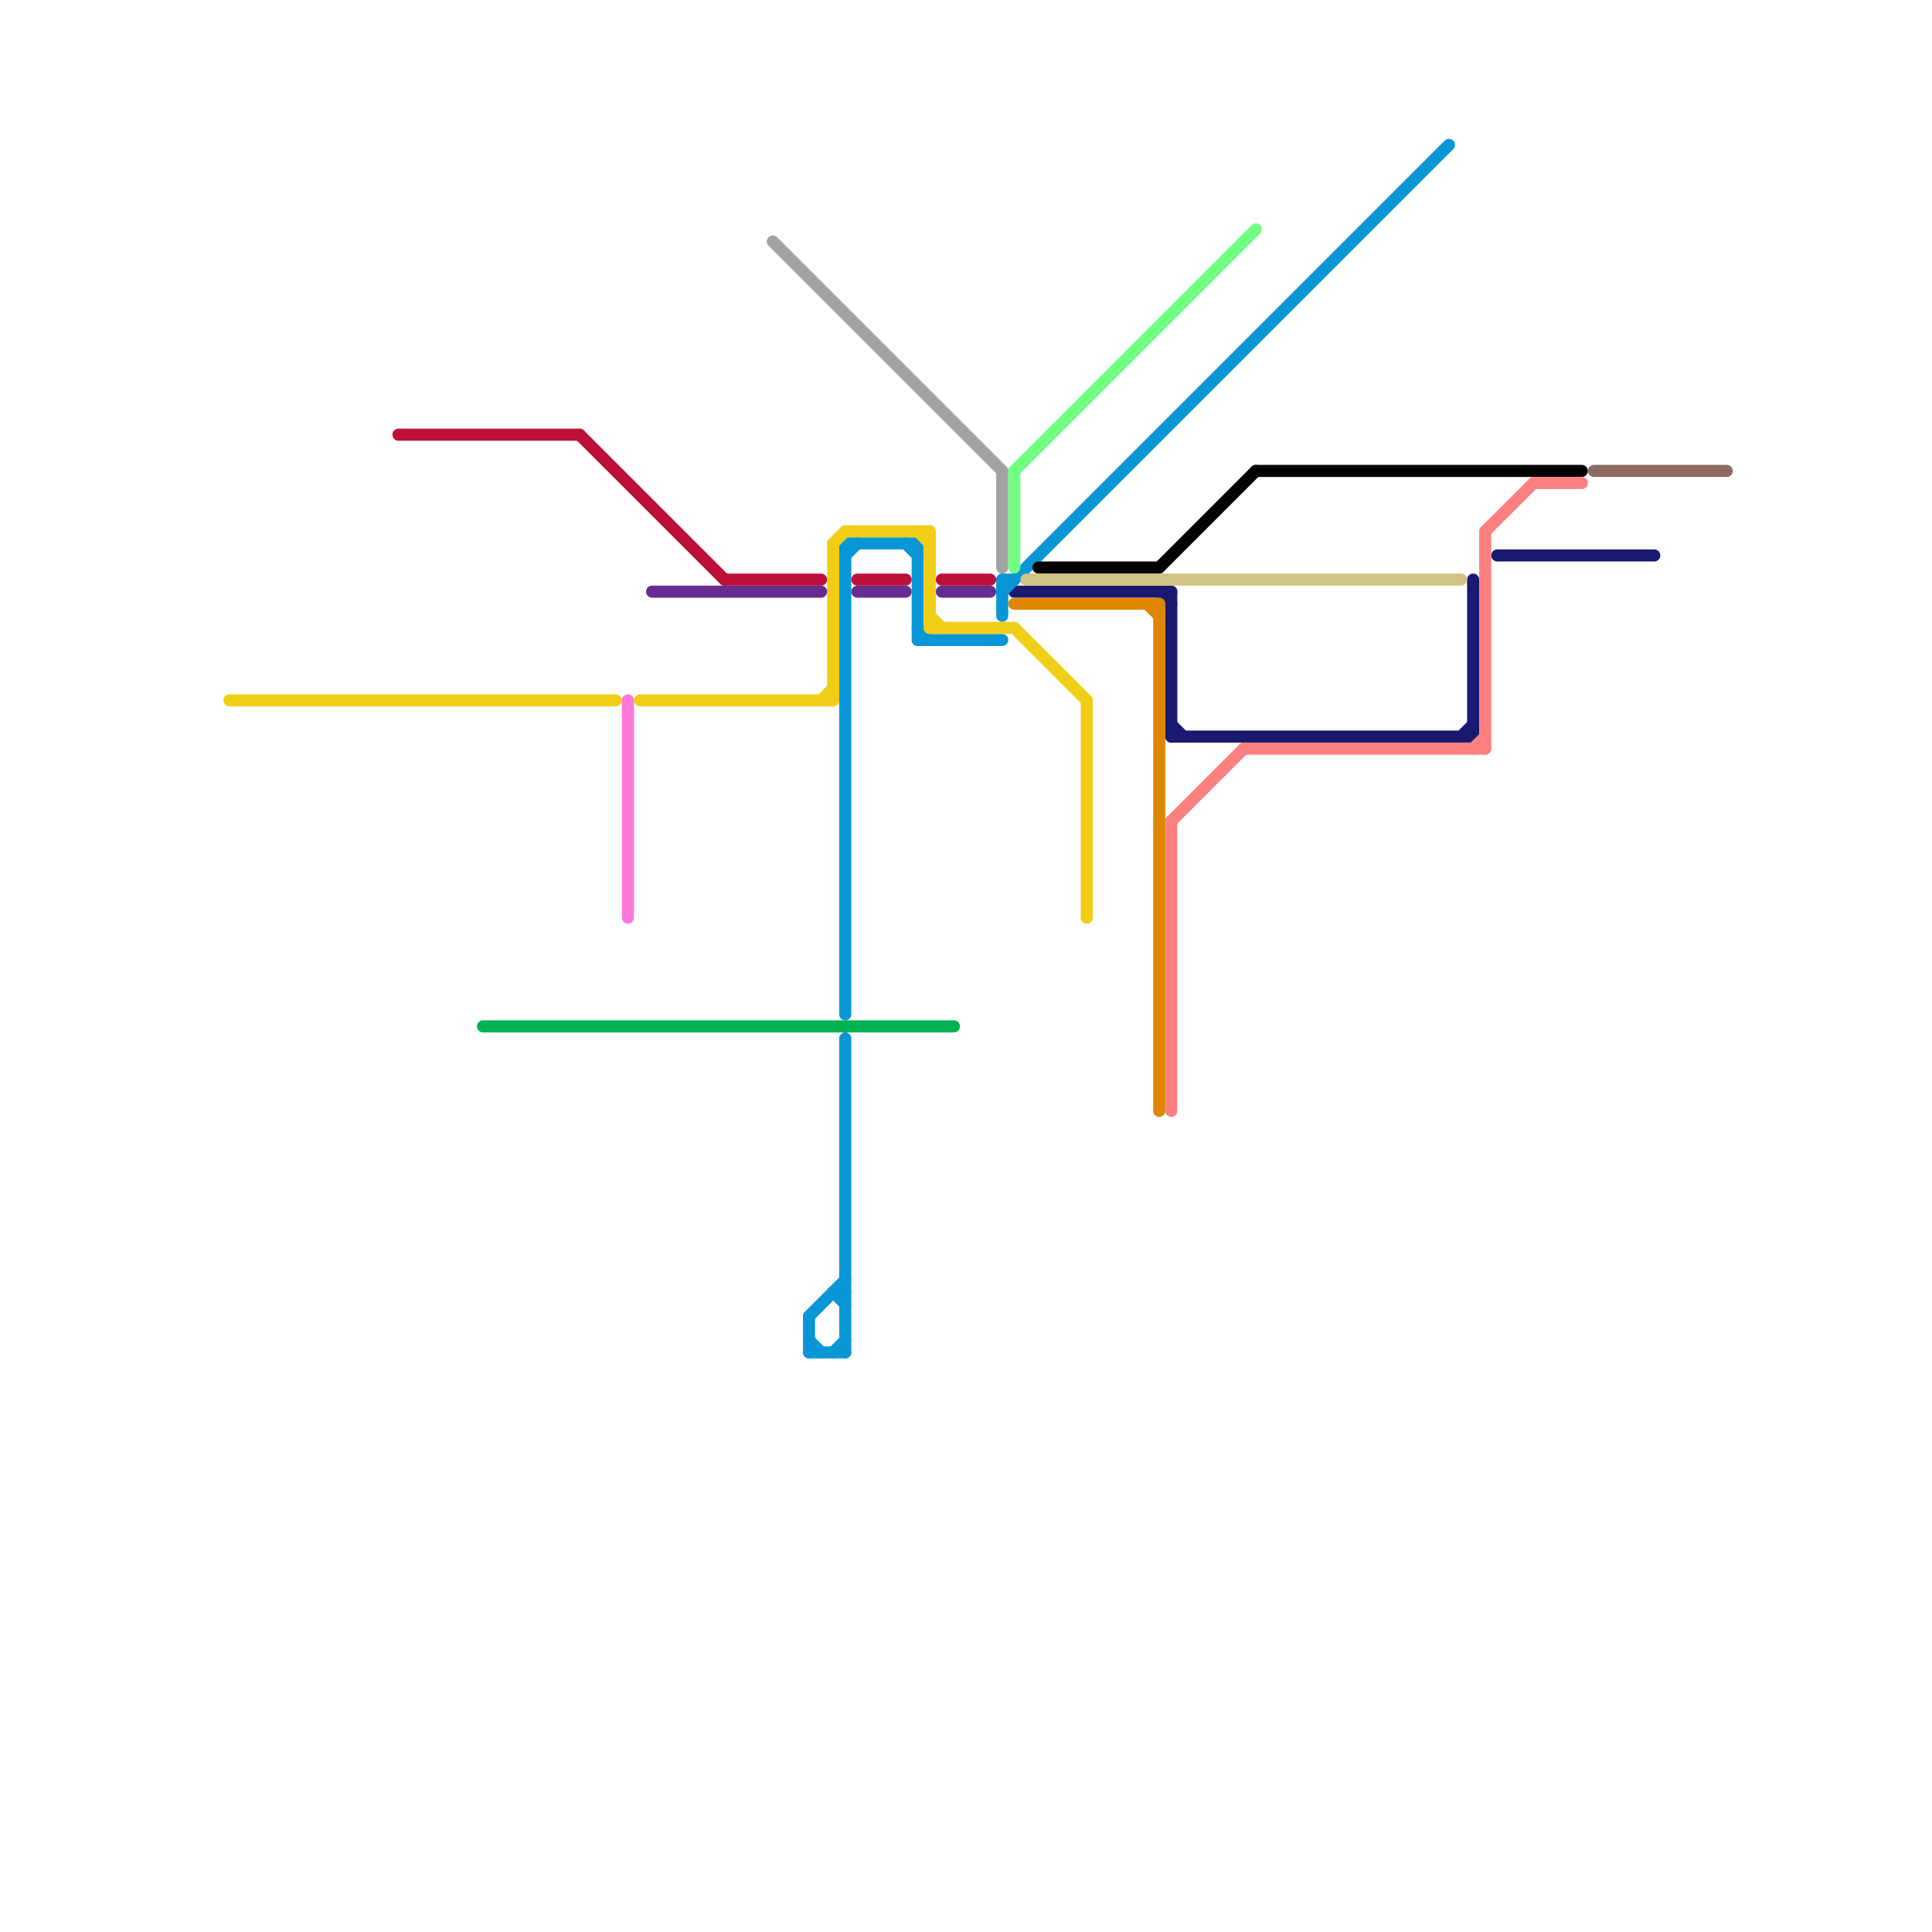 
<svg version="1.1" xmlns="http://www.w3.org/2000/svg" viewBox="0 0 160 160">
<style>text { font: 1px Helvetica; font-weight: 600; white-space: pre; dominant-baseline: central; } line { stroke-width: 1; fill: none; stroke-linecap: round; stroke-linejoin: round; } .c0 { stroke: #191970 } .c1 { stroke: #0896d7 } .c2 { stroke: #00b251 } .c3 { stroke: #f0ce15 } .c4 { stroke: #fe78d9 } .c5 { stroke: #662c90 } .c6 { stroke: #bd1038 } .c7 { stroke: #a2a2a2 } .c8 { stroke: #71ff86 } .c9 { stroke: #000000 } .c10 { stroke: #df8600 } .c11 { stroke: #d0c383 } .c12 { stroke: #ff8080 } .c13 { stroke: #8d6b63 }</style><defs><g id="wm-xf"><circle r="1.2" fill="#000"/><circle r="0.9" fill="#fff"/><circle r="0.6" fill="#000"/><circle r="0.3" fill="#fff"/></g><g id="wm"><circle r="0.6" fill="#000"/><circle r="0.3" fill="#fff"/></g></defs><line class="c0" x1="121" y1="61" x2="122" y2="60"/><line class="c0" x1="84" y1="49" x2="97" y2="49"/><line class="c0" x1="97" y1="61" x2="122" y2="61"/><line class="c0" x1="96" y1="49" x2="97" y2="50"/><line class="c0" x1="122" y1="48" x2="122" y2="61"/><line class="c0" x1="97" y1="49" x2="97" y2="61"/><line class="c0" x1="97" y1="60" x2="98" y2="61"/><line class="c0" x1="124" y1="46" x2="137" y2="46"/><line class="c1" x1="83" y1="48" x2="84" y2="48"/><line class="c1" x1="70" y1="45" x2="76" y2="45"/><line class="c1" x1="76" y1="53" x2="83" y2="53"/><line class="c1" x1="69" y1="112" x2="70" y2="111"/><line class="c1" x1="67" y1="111" x2="68" y2="112"/><line class="c1" x1="67" y1="112" x2="70" y2="112"/><line class="c1" x1="70" y1="45" x2="70" y2="84"/><line class="c1" x1="70" y1="86" x2="70" y2="112"/><line class="c1" x1="67" y1="109" x2="67" y2="112"/><line class="c1" x1="67" y1="109" x2="70" y2="106"/><line class="c1" x1="76" y1="45" x2="76" y2="53"/><line class="c1" x1="70" y1="46" x2="71" y2="45"/><line class="c1" x1="83" y1="48" x2="83" y2="51"/><line class="c1" x1="75" y1="45" x2="76" y2="46"/><line class="c1" x1="83" y1="49" x2="120" y2="12"/><line class="c1" x1="69" y1="107" x2="70" y2="108"/><line class="c1" x1="76" y1="52" x2="77" y2="53"/><line class="c1" x1="69" y1="107" x2="70" y2="107"/><line class="c2" x1="40" y1="85" x2="79" y2="85"/><line class="c3" x1="76" y1="44" x2="77" y2="45"/><line class="c3" x1="70" y1="44" x2="77" y2="44"/><line class="c3" x1="90" y1="58" x2="90" y2="76"/><line class="c3" x1="77" y1="44" x2="77" y2="52"/><line class="c3" x1="69" y1="45" x2="69" y2="58"/><line class="c3" x1="68" y1="58" x2="69" y2="57"/><line class="c3" x1="77" y1="51" x2="78" y2="52"/><line class="c3" x1="53" y1="58" x2="69" y2="58"/><line class="c3" x1="19" y1="58" x2="51" y2="58"/><line class="c3" x1="77" y1="52" x2="84" y2="52"/><line class="c3" x1="69" y1="45" x2="70" y2="44"/><line class="c3" x1="84" y1="52" x2="90" y2="58"/><line class="c4" x1="52" y1="58" x2="52" y2="76"/><line class="c5" x1="78" y1="49" x2="82" y2="49"/><line class="c5" x1="54" y1="49" x2="68" y2="49"/><line class="c5" x1="71" y1="49" x2="75" y2="49"/><line class="c6" x1="71" y1="48" x2="75" y2="48"/><line class="c6" x1="48" y1="36" x2="60" y2="48"/><line class="c6" x1="60" y1="48" x2="68" y2="48"/><line class="c6" x1="78" y1="48" x2="82" y2="48"/><line class="c6" x1="33" y1="36" x2="48" y2="36"/><line class="c7" x1="83" y1="39" x2="83" y2="47"/><line class="c7" x1="64" y1="20" x2="83" y2="39"/><line class="c8" x1="84" y1="39" x2="84" y2="47"/><line class="c8" x1="84" y1="39" x2="104" y2="19"/><line class="c9" x1="96" y1="47" x2="104" y2="39"/><line class="c9" x1="86" y1="47" x2="96" y2="47"/><line class="c9" x1="104" y1="39" x2="131" y2="39"/><line class="c10" x1="95" y1="50" x2="96" y2="51"/><line class="c10" x1="96" y1="50" x2="96" y2="92"/><line class="c10" x1="84" y1="50" x2="96" y2="50"/><line class="c11" x1="85" y1="48" x2="121" y2="48"/><line class="c12" x1="97" y1="68" x2="103" y2="62"/><line class="c12" x1="123" y1="44" x2="127" y2="40"/><line class="c12" x1="123" y1="44" x2="123" y2="62"/><line class="c12" x1="103" y1="62" x2="123" y2="62"/><line class="c12" x1="97" y1="68" x2="97" y2="92"/><line class="c12" x1="127" y1="40" x2="131" y2="40"/><line class="c12" x1="122" y1="62" x2="123" y2="61"/><line class="c13" x1="132" y1="39" x2="143" y2="39"/>
</svg>
